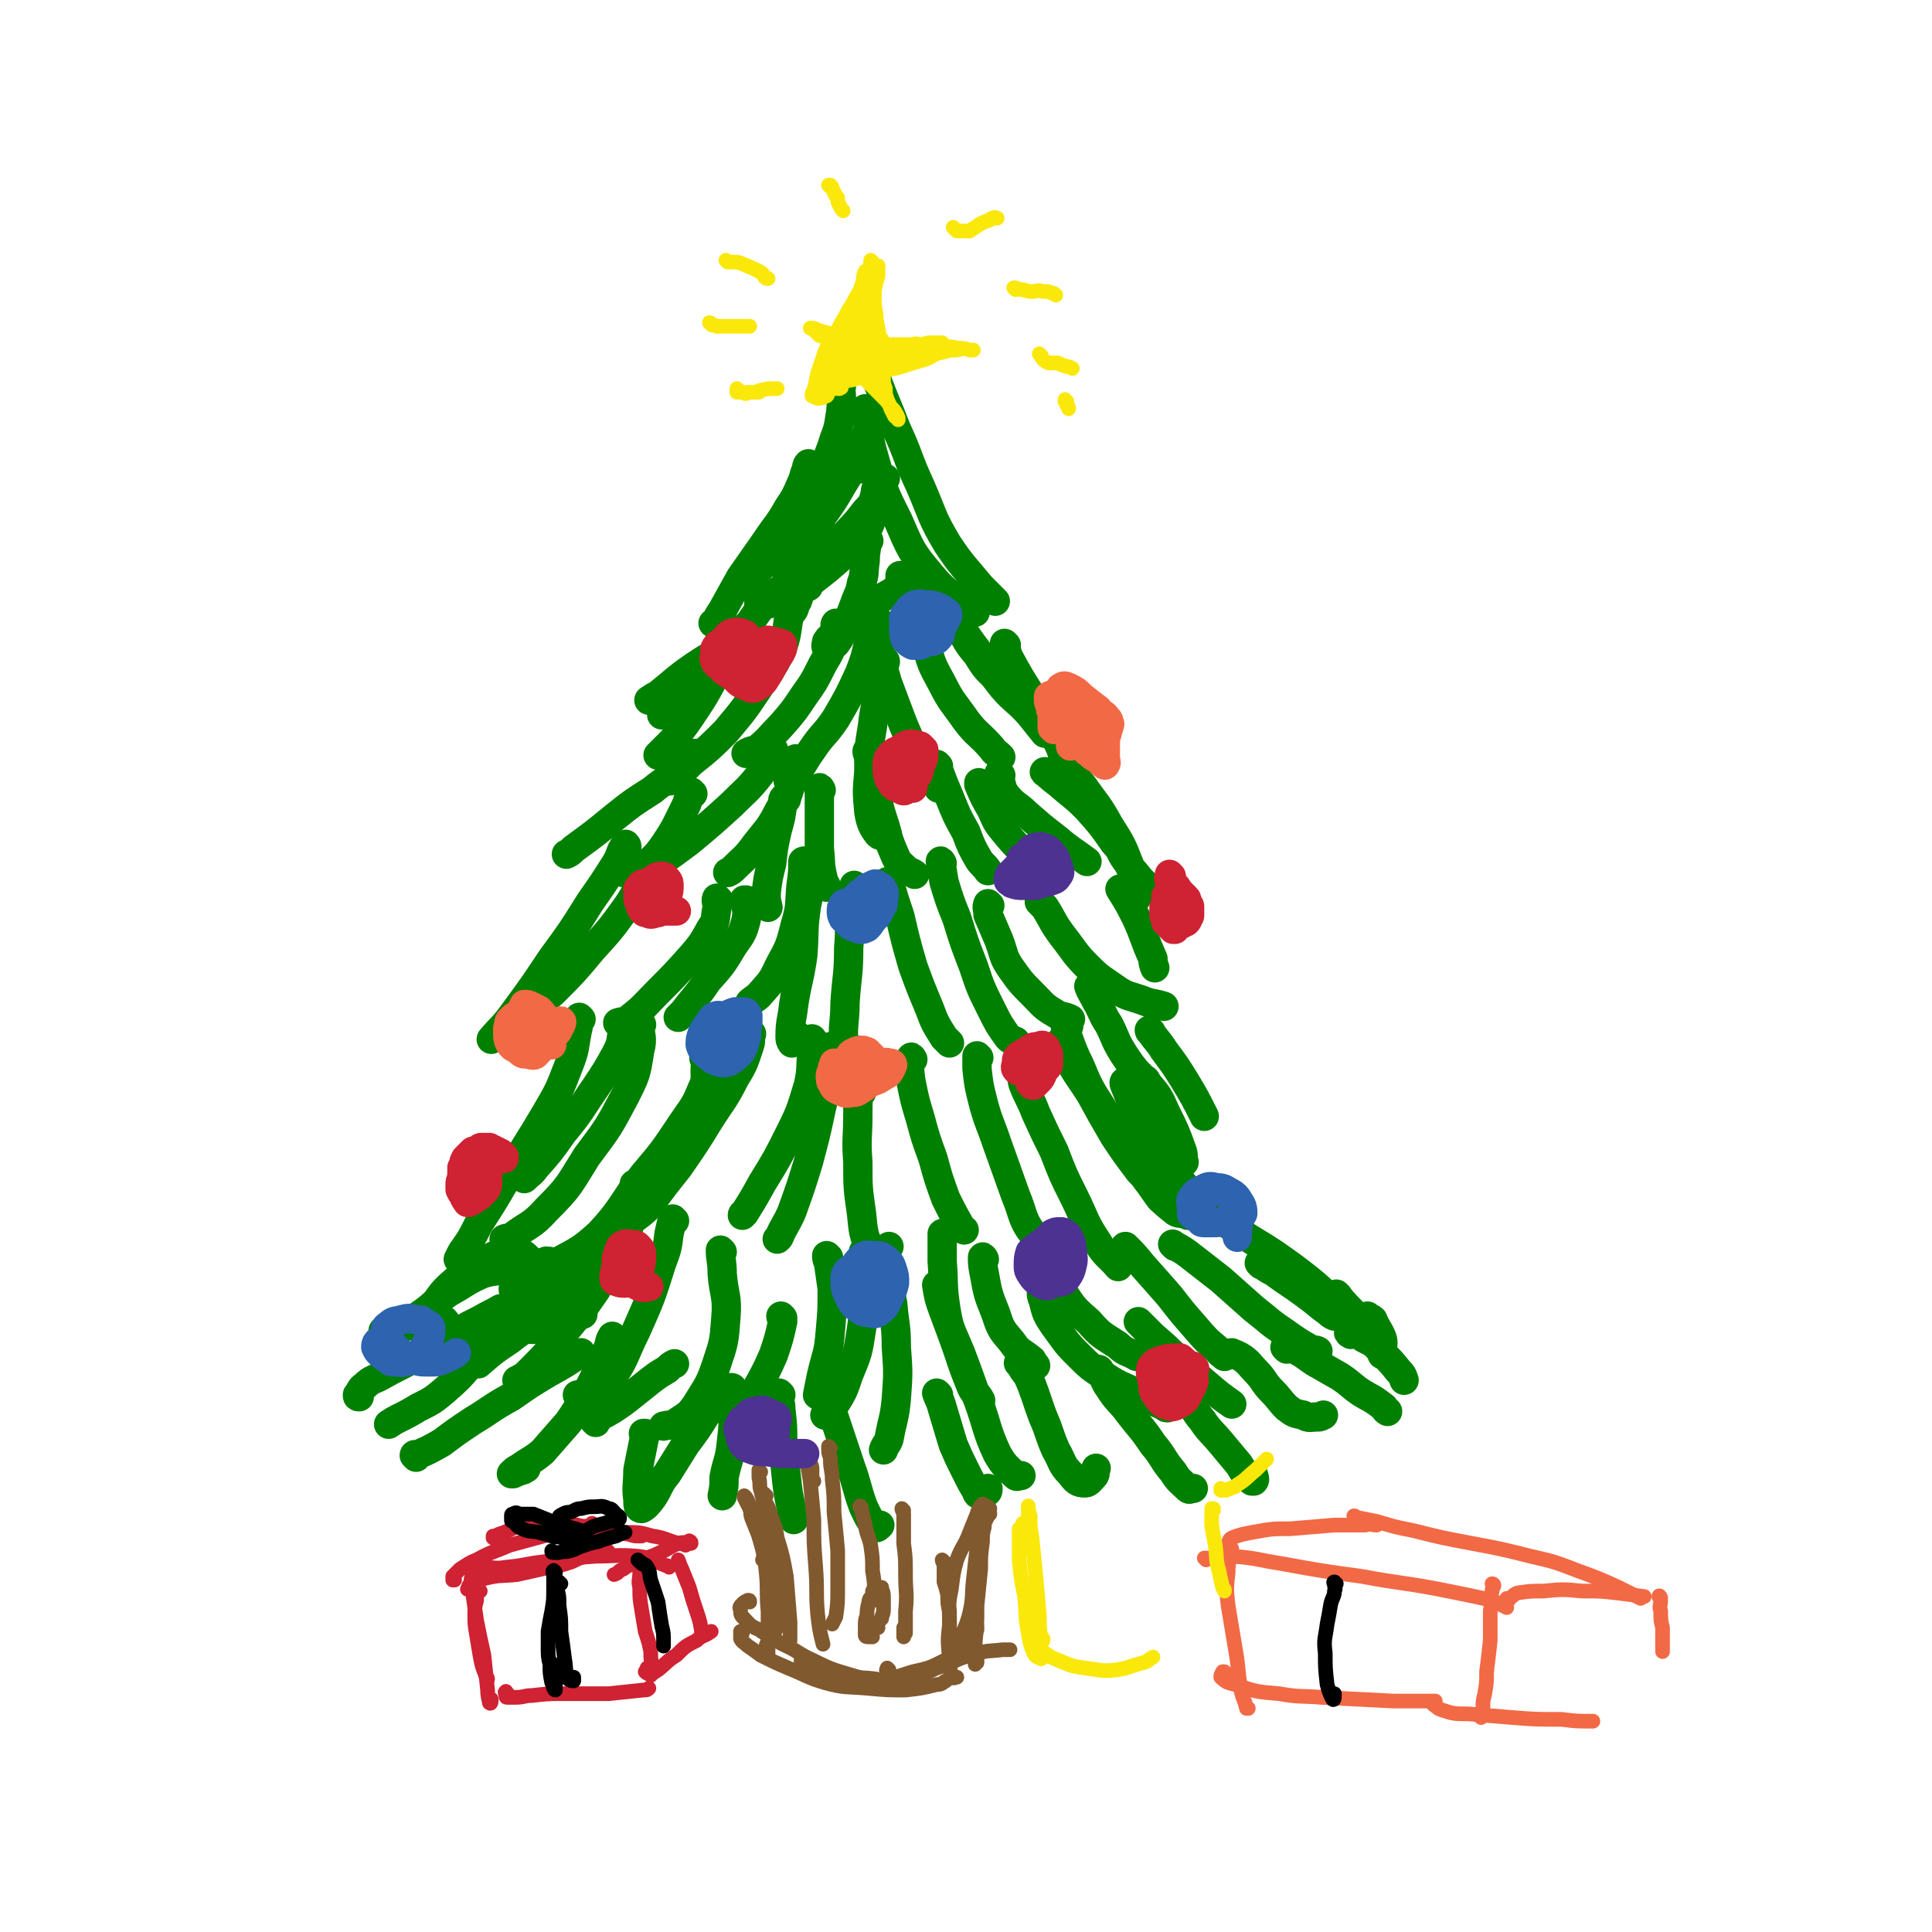 <svg viewBox='0 0 1054 1054' version='1.1' xmlns='http://www.w3.org/2000/svg' xmlns:xlink='http://www.w3.org/1999/xlink'><g fill='none' stroke='#008000' stroke-width='16' stroke-linecap='round' stroke-linejoin='round'><path d='M450,298c0,0 0,-1 -1,-1 0,0 1,1 1,1 -1,-2 -1,-3 -2,-5 -1,-3 -1,-3 -1,-5 0,-4 -1,-4 -1,-8 0,-4 0,-4 0,-9 -1,-4 -1,-4 -1,-8 -1,-3 -1,-4 -2,-7 0,-1 -1,-1 -1,-2 -1,-1 -1,-1 -1,-1 -1,1 -1,2 -1,3 -2,4 -1,4 -3,8 -3,7 -3,7 -7,13 -5,9 -6,9 -12,18 -7,10 -7,10 -14,20 -5,9 -5,9 -10,18 -2,3 -2,3 -4,7 0,0 0,0 -1,0 '/><path d='M459,211c0,0 -1,-2 -1,-1 0,2 1,3 1,6 0,6 0,7 -1,13 -1,7 -2,7 -4,14 -3,8 -3,8 -7,17 -4,9 -4,9 -9,19 -6,10 -6,10 -13,19 -6,8 -7,8 -14,16 -2,3 -3,3 -5,6 '/><path d='M476,197c0,0 -1,-1 -1,-1 0,0 0,0 1,1 2,6 1,6 3,12 5,13 5,12 10,25 7,15 6,16 13,31 7,16 6,17 15,32 8,12 9,12 18,23 4,4 4,4 8,8 '/><path d='M473,224c0,0 -1,-1 -1,-1 0,0 0,0 0,0 3,14 1,14 5,27 5,18 5,18 13,34 7,16 7,17 18,30 10,12 12,10 24,20 '/><path d='M468,256c0,0 -1,-1 -1,-1 0,-3 1,-3 1,-5 2,-5 2,-5 4,-10 1,-1 1,-1 2,-3 0,-1 -1,-1 -1,-1 -1,2 -1,3 -2,6 -4,9 -4,9 -8,17 -7,11 -6,11 -14,22 -5,9 -6,9 -12,18 -4,5 -4,5 -6,12 -2,5 -2,5 -2,11 0,4 -1,5 1,9 0,2 1,3 2,3 2,-2 1,-3 3,-6 2,-6 2,-6 5,-11 3,-6 3,-7 7,-12 5,-6 6,-6 12,-11 7,-8 7,-7 13,-15 6,-6 5,-7 9,-14 1,-2 2,-4 2,-4 -1,-1 -3,1 -4,4 -2,2 -1,3 -2,6 -1,3 0,4 -1,7 -1,5 0,6 -3,11 -5,7 -6,7 -12,13 -9,8 -9,8 -18,15 -8,6 -7,6 -16,10 -6,3 -7,2 -13,3 0,0 0,-1 0,-1 1,0 1,0 2,0 3,-1 3,-1 5,-2 7,-2 7,-2 14,-5 3,-1 3,-1 6,-2 '/><path d='M474,295c0,0 -1,-1 -1,-1 0,0 0,0 0,0 0,6 -1,6 -1,12 -1,6 0,7 -2,12 -1,6 -2,6 -4,12 -2,5 -2,6 -5,11 -2,5 -2,6 -5,10 -2,2 -3,2 -5,2 -1,0 0,-2 0,-3 2,-3 2,-2 4,-4 '/><path d='M492,315c0,0 -1,0 -1,-1 0,0 0,1 0,1 1,0 1,0 1,0 1,0 1,1 1,1 0,2 0,2 -1,3 -2,2 -2,2 -4,3 -4,3 -4,2 -8,5 -4,3 -4,3 -9,7 -2,2 -2,2 -4,4 '/><path d='M408,343c0,-1 -1,-2 -1,-1 0,1 1,3 0,5 -2,5 -3,5 -7,10 -1,1 -1,1 -2,2 -5,4 -5,4 -9,7 -6,5 -7,4 -12,10 -4,4 -3,5 -7,10 '/><path d='M427,323c-1,0 -1,-1 -1,-1 -1,0 -1,0 -2,1 -3,3 -3,3 -6,5 -5,6 -5,6 -9,12 -7,10 -7,10 -14,21 -8,12 -7,13 -15,25 -6,9 -6,9 -13,18 -4,4 -4,4 -8,8 '/><path d='M431,331c0,0 -1,-1 -1,-1 0,0 0,1 0,1 0,4 1,4 0,8 -1,7 -1,8 -3,14 -5,11 -6,11 -13,22 -8,12 -8,12 -18,24 -9,9 -9,9 -19,17 -5,5 -5,5 -11,9 0,1 0,1 -1,1 '/><path d='M457,341c-1,0 -1,-1 -1,-1 -1,1 0,2 0,3 -1,5 -1,5 -2,9 -2,6 -3,6 -6,12 -4,8 -4,8 -9,15 -6,9 -6,9 -13,17 -6,6 -6,7 -12,12 -3,2 -4,1 -7,3 '/><path d='M476,340c0,-1 -1,-2 -1,-1 -1,4 0,5 -1,11 -2,9 -2,9 -5,17 -6,13 -6,13 -13,25 -6,9 -7,8 -13,17 -5,7 -4,7 -9,13 -2,3 -2,2 -4,4 '/><path d='M483,361c0,0 -1,-1 -1,-1 0,0 1,0 1,1 -2,7 -2,7 -4,15 -1,10 -2,10 -3,20 -2,12 -2,12 -2,25 -1,11 -1,11 0,22 1,6 2,8 5,12 2,2 3,0 5,0 '/><path d='M480,340c0,0 0,-1 -1,-1 0,1 1,2 1,3 0,7 -1,7 0,14 1,8 2,8 4,16 3,8 3,8 6,16 3,8 3,8 7,17 4,8 4,8 8,17 3,4 4,4 7,8 '/><path d='M503,326c0,0 -1,-2 -1,-1 -1,3 -1,4 0,8 1,9 0,9 3,17 3,12 3,12 9,23 5,10 6,10 13,20 6,8 7,7 14,15 2,3 2,2 5,5 '/><path d='M519,329c0,0 -1,-1 -1,-1 0,0 1,0 1,1 2,5 2,5 4,11 5,8 5,8 11,16 6,10 6,10 13,19 7,8 8,7 15,15 4,5 4,5 8,10 '/><path d='M522,339c0,0 -1,-2 -1,-1 1,1 1,2 2,4 5,8 4,8 10,15 5,8 5,8 12,14 7,7 7,7 16,13 8,6 9,5 17,11 2,1 2,1 4,2 '/><path d='M549,352c0,0 -1,-1 -1,-1 0,2 1,3 2,7 6,11 6,11 13,22 6,11 7,11 13,23 4,7 3,8 6,15 '/><path d='M411,350c0,0 -1,-1 -1,-1 0,0 1,0 0,0 -1,1 -1,1 -3,1 -5,2 -5,1 -10,4 -10,4 -10,4 -19,10 -10,7 -9,7 -19,15 -2,1 -2,1 -5,3 '/><path d='M385,369c0,-1 0,-2 -1,-1 -1,1 -1,2 -3,3 -10,10 -10,10 -20,19 '/><path d='M378,433c-1,0 -1,-1 -1,-1 -2,3 -1,4 -3,8 -5,10 -5,11 -11,20 -6,9 -7,8 -15,16 -1,1 -1,1 -3,2 '/><path d='M380,412c0,0 -1,0 -1,-1 0,0 1,1 1,1 -4,4 -5,4 -9,8 -7,6 -8,5 -15,11 -11,7 -11,7 -21,15 -11,9 -11,9 -22,17 -2,2 -2,2 -4,3 '/><path d='M422,409c-1,0 -1,-1 -1,-1 -1,1 0,2 -1,3 -2,6 -2,6 -5,11 -7,9 -8,9 -16,17 -11,10 -11,10 -23,20 -11,8 -11,9 -23,14 -6,3 -7,2 -13,3 '/><path d='M435,415c0,0 -1,-1 -1,-1 -1,3 0,4 -1,8 -3,10 -2,11 -8,20 -5,10 -6,10 -13,19 -5,7 -6,7 -11,12 -2,2 -2,2 -4,3 '/><path d='M429,436c0,0 -1,-1 -1,-1 -1,1 -1,1 -1,3 -1,8 -1,8 -3,15 -2,9 -2,9 -3,18 -2,8 -2,8 -3,16 0,4 0,4 1,8 '/><path d='M448,431c0,0 -1,-2 -1,-1 -1,0 0,1 0,2 0,7 0,7 0,13 0,9 0,9 0,18 1,8 0,8 2,16 0,3 1,2 2,5 '/><path d='M474,411c0,0 -1,-2 -1,-1 0,1 1,2 1,4 2,9 2,9 4,18 2,10 2,10 5,19 2,8 2,8 5,15 2,5 3,5 6,8 2,2 2,1 5,3 '/><path d='M512,418c0,0 -1,-1 -1,-1 0,1 0,2 1,3 3,8 3,8 6,15 4,10 4,10 9,19 3,8 3,8 7,15 2,3 3,3 5,6 '/><path d='M535,428c-1,0 -1,-1 -1,-1 0,0 0,0 0,1 3,7 3,7 7,14 3,7 3,7 8,13 5,6 5,6 11,11 3,2 3,2 6,4 '/><path d='M546,423c0,0 -1,-1 -1,-1 0,0 0,1 0,2 2,5 1,6 4,10 5,6 6,5 11,10 8,7 8,7 17,14 7,6 8,6 16,12 '/><path d='M571,422c0,0 -2,-1 -1,-1 2,2 3,3 7,6 8,7 9,7 16,14 8,9 8,9 15,19 4,4 3,5 6,9 3,4 2,4 5,7 4,5 4,5 9,9 0,0 1,0 1,0 '/><path d='M585,422c0,0 -2,-2 -1,-1 3,3 4,4 7,8 7,10 8,10 14,21 7,11 7,11 12,24 3,8 1,8 3,16 '/><path d='M352,479c0,0 -1,-1 -1,-1 -1,1 0,2 -1,3 -4,7 -4,8 -9,15 -8,11 -8,11 -18,22 -10,12 -10,12 -21,23 -4,4 -5,3 -10,6 '/><path d='M342,462c0,-1 -1,-2 -1,-1 -3,4 -2,5 -5,10 -7,11 -7,11 -14,21 -10,16 -10,16 -21,31 -10,15 -10,15 -21,30 -5,7 -6,7 -12,14 0,0 0,0 0,0 '/><path d='M392,491c0,0 -1,-1 -1,-1 -1,2 1,3 0,6 -1,5 0,6 -3,10 -5,9 -5,9 -11,16 -9,10 -9,10 -18,19 -8,8 -7,8 -16,15 -3,2 -3,1 -6,2 '/><path d='M407,492c0,0 0,-1 -1,-1 0,0 1,0 1,0 0,6 1,6 0,11 -2,8 -3,8 -7,14 -6,10 -6,10 -14,19 -6,9 -7,9 -13,17 -2,2 -2,2 -3,3 '/><path d='M439,471c0,0 0,-2 -1,-1 0,5 0,6 -1,13 -1,11 0,11 -3,21 -3,12 -3,12 -9,23 -4,9 -5,9 -11,16 -2,2 -3,2 -5,4 '/><path d='M444,475c0,-1 0,-1 -1,-1 0,0 1,0 1,0 -2,10 -2,10 -4,20 -2,13 -1,13 -2,27 -2,14 -3,14 -5,27 -1,9 -2,9 -2,18 0,2 1,3 1,3 2,-1 2,-2 3,-4 '/><path d='M467,484c0,0 -1,-1 -1,-1 0,0 0,0 0,1 -1,5 -1,5 -2,11 -1,11 0,11 -1,22 0,15 -1,15 -2,30 0,12 -2,14 0,25 1,2 3,0 7,1 '/><path d='M485,482c0,0 0,-1 -1,-1 0,0 1,0 1,0 3,10 3,10 6,19 3,13 3,13 7,27 4,11 4,11 9,23 3,8 3,8 8,16 1,1 1,1 2,2 0,0 0,0 1,1 '/><path d='M514,471c0,0 -1,-2 -1,-1 1,4 1,5 2,11 3,10 3,10 7,20 4,13 4,13 9,26 4,12 4,12 10,24 4,8 4,8 9,15 2,2 2,1 4,2 '/><path d='M540,494c-1,0 -1,-1 -1,-1 -1,2 0,3 0,6 3,7 3,7 6,14 3,8 2,9 7,16 5,7 5,7 12,14 5,5 5,6 12,10 3,2 4,1 8,3 '/><path d='M568,493c0,0 -1,-1 -1,-1 1,1 2,2 3,3 5,8 4,8 10,16 7,9 6,9 14,17 6,6 7,6 14,11 7,5 8,4 16,7 5,2 5,1 11,3 '/><path d='M612,486c0,0 -1,-1 -1,-1 0,0 0,0 0,0 5,8 5,8 9,16 5,11 4,11 9,22 0,2 0,2 1,5 '/><path d='M340,567c0,0 -1,0 -1,-1 0,0 1,1 0,1 -1,4 -1,4 -3,8 -5,9 -5,9 -11,18 -9,13 -8,13 -18,25 -7,10 -7,10 -15,19 -2,3 -3,3 -6,6 '/><path d='M350,559c0,0 -1,-1 -1,-1 0,7 2,8 0,15 -2,13 -2,13 -8,25 -9,17 -9,17 -21,33 -10,16 -9,16 -22,29 -8,9 -10,8 -19,15 -2,1 -2,0 -4,1 '/><path d='M317,556c0,0 -1,-1 -1,-1 -1,3 0,4 -1,7 -2,10 -1,10 -5,20 -5,13 -5,13 -12,25 -10,17 -10,16 -20,33 -8,14 -8,14 -17,28 -4,8 -4,8 -9,15 -1,2 -1,2 -2,4 '/><path d='M385,578c0,0 -1,-1 -1,-1 0,1 1,2 1,3 -1,7 1,8 -2,14 -4,10 -5,10 -11,19 -10,15 -10,15 -21,28 -12,16 -11,18 -24,32 -10,9 -11,9 -22,15 -3,2 -3,0 -7,0 '/><path d='M410,564c0,0 -1,-1 -1,-1 0,3 1,4 0,7 -3,9 -3,10 -8,18 -6,12 -7,12 -14,23 -8,13 -8,13 -17,26 -8,10 -8,10 -16,21 -3,3 -3,3 -7,6 '/><path d='M444,568c-1,0 -1,-2 -1,-1 -1,2 0,3 0,6 -1,10 0,10 -2,19 -4,13 -4,14 -10,26 -7,14 -7,14 -15,27 -5,9 -5,9 -10,17 0,0 -1,0 -1,1 '/><path d='M454,572c0,0 -1,-1 -1,-1 0,4 0,5 0,9 -2,12 -2,12 -5,25 -3,14 -3,14 -7,29 -4,13 -4,13 -9,27 -3,7 -4,7 -7,14 0,0 0,0 -1,1 '/><path d='M470,596c0,0 0,-2 -1,-1 -1,5 -1,6 -1,13 0,13 -1,13 0,26 0,14 0,14 2,28 1,10 1,12 5,20 2,2 5,1 8,0 2,0 1,-1 2,-2 '/><path d='M498,578c0,0 -1,-2 -1,-1 -1,5 -1,6 0,13 2,10 2,10 5,20 3,11 3,11 7,22 3,11 3,11 7,22 4,8 4,8 8,15 0,1 1,1 2,2 '/><path d='M534,577c0,0 -1,-1 -1,-1 0,3 0,4 0,7 1,9 1,9 3,17 3,12 4,12 8,24 5,14 5,14 10,28 5,12 3,13 11,23 3,5 4,3 9,6 '/><path d='M557,579c0,0 -1,-1 -1,-1 0,0 0,1 0,2 1,5 1,6 2,11 3,8 4,8 7,16 5,11 5,11 10,21 5,13 5,13 11,25 6,12 5,13 13,25 4,7 6,7 11,13 '/><path d='M580,569c0,-1 -1,-2 -1,-1 0,2 1,3 2,6 6,12 7,12 14,23 6,11 6,11 13,23 6,9 6,9 12,17 2,3 3,3 5,6 7,9 6,10 15,17 3,3 4,1 8,3 '/><path d='M615,591c-1,0 -1,-2 -1,-1 -1,0 -1,1 0,3 3,7 2,7 6,14 6,12 6,12 13,23 8,11 8,11 17,21 6,7 6,8 15,13 4,2 5,0 10,1 '/><path d='M622,587c0,0 -1,-1 -1,-1 0,0 1,0 1,1 2,2 3,1 4,4 6,7 6,7 10,16 5,10 5,10 9,21 1,3 0,3 1,6 '/><path d='M332,671c0,-1 -1,-2 -1,-1 0,0 0,1 0,2 -2,5 -2,5 -5,9 -4,8 -4,8 -9,15 -8,10 -8,11 -18,19 -10,9 -11,8 -21,16 -9,6 -9,6 -17,13 '/><path d='M347,647c0,0 -1,-1 -1,-1 0,1 1,1 0,2 0,7 1,7 -1,13 -2,10 -2,10 -7,19 -5,12 -6,12 -13,24 -9,13 -9,13 -19,25 -8,10 -8,10 -17,19 -3,3 -3,3 -7,5 '/><path d='M368,666c0,0 -1,-1 -1,-1 -1,3 -1,4 -2,8 -1,8 -1,8 -4,16 -6,19 -6,19 -14,37 -7,14 -6,16 -15,28 -5,7 -7,8 -13,10 -2,1 -2,-1 -4,-3 '/><path d='M394,683c0,0 -1,-1 -1,-1 0,5 1,6 1,13 1,12 3,12 2,24 -1,13 -1,13 -5,25 -4,12 -5,12 -11,22 -4,6 -5,6 -11,10 -3,2 -3,1 -7,2 '/><path d='M427,719c0,0 -1,-1 -1,-1 0,1 1,2 1,3 -2,9 -2,9 -5,18 -4,9 -4,9 -9,18 -4,6 -4,6 -9,12 '/><path d='M452,686c0,0 -1,-1 -1,-1 0,1 0,2 1,4 1,7 1,7 2,14 0,11 0,12 -1,23 -1,13 -2,12 -5,25 -1,5 -1,5 -2,10 '/><path d='M515,674c0,0 0,-2 -1,-1 0,6 0,7 0,15 1,13 0,13 2,26 2,12 3,12 7,24 3,9 3,9 7,19 2,4 3,3 5,7 '/><path d='M537,687c0,0 -1,-2 -1,-1 0,3 0,4 1,9 2,11 2,11 6,21 3,9 3,9 9,16 4,6 5,5 11,10 1,2 1,2 2,3 '/><path d='M566,677c0,0 -1,-1 -1,-1 1,4 2,5 4,9 5,10 4,11 11,20 6,9 6,9 14,16 7,8 7,7 16,13 4,4 5,3 10,6 '/><path d='M615,681c0,0 -2,-1 -1,-1 4,4 5,5 9,10 8,9 8,9 15,17 7,9 7,9 14,17 6,7 6,7 12,12 2,3 2,2 4,4 '/><path d='M641,680c0,0 -2,-2 -1,-1 3,2 4,2 8,5 9,7 9,7 18,14 9,8 9,8 18,16 9,7 8,7 17,13 7,5 7,5 14,9 2,1 2,0 4,1 '/><path d='M670,668c0,-1 -2,-2 -1,-1 2,1 3,3 7,5 9,6 10,6 19,12 10,7 10,7 19,14 6,5 6,5 12,11 '/><path d='M292,697c0,0 -1,0 -1,-1 0,0 1,1 1,1 1,-1 1,-1 2,-3 0,-1 0,-2 0,-3 -1,-2 -2,-2 -4,-3 -3,-2 -3,-3 -5,-4 -4,-1 -4,-2 -7,-1 -6,1 -7,1 -12,4 -9,5 -10,5 -18,12 -7,6 -7,7 -12,14 -4,6 -3,7 -6,13 '/><path d='M212,725c0,0 0,-1 -1,-1 0,0 0,0 -1,1 0,1 -1,1 -1,1 0,1 0,1 1,1 3,0 3,1 6,-1 7,-3 6,-3 12,-8 9,-6 8,-7 17,-13 9,-5 9,-6 18,-10 6,-2 7,-1 13,-3 3,0 3,-1 5,-2 '/><path d='M243,721c0,0 -1,-1 -1,-1 -1,2 -1,3 -1,5 0,3 0,4 1,7 2,2 3,3 6,3 5,1 6,2 11,0 8,-3 8,-4 15,-10 9,-8 8,-10 17,-18 8,-7 8,-7 17,-13 2,-1 2,-1 3,-2 '/><path d='M281,704c0,0 -1,-2 -1,-1 0,1 0,1 1,3 0,8 -2,9 0,15 1,3 3,4 6,4 7,1 8,-1 15,-3 8,-2 8,-2 16,-5 '/><path d='M583,560c0,0 -1,-2 -1,-1 -1,1 -1,2 0,5 3,8 3,9 7,17 5,12 5,12 12,23 7,14 8,14 16,26 8,12 8,12 16,24 '/><path d='M472,684c0,0 0,-2 -1,-1 0,6 1,7 1,14 -1,14 0,14 -2,28 -2,13 -2,13 -7,25 -3,9 -3,9 -8,17 -2,3 -2,3 -5,5 '/><path d='M484,694c0,0 -1,-1 -1,-1 0,0 0,0 0,0 2,9 2,9 4,18 1,12 2,12 2,24 1,14 1,14 0,28 -1,11 -2,11 -4,22 -1,3 -2,3 -3,6 '/><path d='M512,702c0,0 -1,-1 -1,-1 1,6 1,7 4,15 4,11 4,10 9,22 5,13 5,14 10,27 5,14 4,15 10,28 4,7 5,7 10,12 1,1 1,0 3,0 '/><path d='M569,701c0,0 0,0 -1,-1 0,0 1,1 1,1 0,4 -2,4 0,8 2,8 2,8 6,14 6,8 6,9 12,15 8,8 8,8 16,13 9,6 10,5 19,10 6,3 6,3 13,6 1,1 1,1 2,1 '/><path d='M622,722c0,0 -1,-1 -1,-1 0,0 0,0 0,0 4,4 4,4 8,8 7,6 7,6 14,13 8,7 8,7 15,13 7,6 7,6 14,11 '/><path d='M688,690c0,0 -1,-1 -1,-1 3,2 4,3 8,5 8,6 9,6 17,12 7,5 6,5 13,10 1,1 1,1 3,2 '/><path d='M730,707c0,0 -1,-1 -1,-1 4,5 5,6 10,11 2,1 2,2 4,3 '/><path d='M595,539c0,0 -1,-1 -1,-1 1,3 2,4 4,8 4,7 3,7 7,13 4,8 3,8 8,16 4,6 4,6 9,12 '/><path d='M628,563c-1,0 -1,-1 -1,-1 0,0 0,0 0,0 4,6 5,6 8,11 6,8 6,8 11,16 6,10 6,10 11,20 '/><path d='M196,762c-1,0 -1,0 -1,-1 0,0 0,1 0,0 2,-2 1,-3 4,-5 4,-4 5,-3 10,-6 7,-4 8,-4 15,-8 10,-6 10,-6 19,-11 9,-6 9,-6 19,-11 5,-3 6,-3 11,-6 '/><path d='M262,739c0,0 0,-1 -1,-1 -2,3 -2,4 -5,7 -6,7 -6,7 -14,14 -6,5 -6,5 -14,9 -5,3 -5,3 -11,6 -2,1 -2,1 -5,3 '/><path d='M227,795c0,-1 0,-1 -1,-1 0,-1 1,0 1,0 7,-3 7,-3 14,-7 8,-6 8,-6 17,-12 10,-6 10,-7 21,-13 10,-7 10,-7 20,-13 9,-5 9,-5 18,-11 '/><path d='M335,730c-1,0 -1,-1 -1,-1 -2,3 -1,4 -3,8 -4,9 -4,9 -9,19 -6,10 -5,10 -12,20 -7,8 -7,8 -14,16 -6,5 -6,4 -13,9 -2,1 -2,1 -4,3 0,0 0,0 1,0 2,-1 2,-1 5,-2 1,0 1,-1 2,-1 '/><path d='M325,776c0,0 -1,-1 -1,-1 4,-3 5,-3 10,-6 6,-4 6,-4 11,-8 5,-4 5,-4 10,-8 4,-3 4,-3 9,-6 2,-2 2,-2 4,-3 '/><path d='M352,783c0,-1 -1,-1 -1,-1 0,0 1,0 1,0 -2,10 -2,10 -4,20 0,8 -1,9 0,16 0,3 0,5 2,5 2,-1 3,-2 6,-6 4,-6 3,-7 8,-13 5,-8 5,-8 10,-16 6,-8 6,-8 11,-16 5,-6 4,-6 9,-11 2,-3 3,-4 5,-4 1,0 1,1 1,3 1,5 0,5 0,10 0,8 0,8 -1,17 -1,10 -2,9 -4,19 0,5 0,5 -1,10 '/><path d='M426,761c0,0 -1,-1 -1,-1 0,4 1,5 1,9 1,9 1,9 1,17 1,10 1,10 2,20 1,9 1,9 3,18 0,2 0,2 1,5 '/><path d='M454,769c0,0 -1,-2 -1,-1 0,0 0,1 1,2 2,6 2,6 4,12 3,9 3,9 6,18 4,11 3,11 7,22 3,6 3,7 7,11 0,1 1,0 2,-1 '/><path d='M512,761c0,0 -1,-1 -1,-1 1,3 2,4 3,8 3,10 3,10 6,20 3,7 3,7 6,13 1,2 1,2 2,4 2,4 2,4 5,9 0,1 0,1 1,1 2,0 3,0 4,-1 1,0 1,-1 1,-2 '/><path d='M557,745c-1,-1 -2,-2 -1,-1 0,0 1,1 2,3 3,4 3,4 5,9 3,8 3,9 6,17 4,9 3,9 7,18 4,7 3,8 8,13 3,4 4,5 8,5 2,0 3,-2 5,-4 1,-2 0,-2 1,-4 '/><path d='M600,748c0,-1 -1,-1 -1,-1 0,0 0,0 1,1 3,4 2,5 5,9 5,8 6,7 11,14 7,9 7,8 13,17 6,7 5,8 11,15 3,5 4,5 8,9 1,1 1,0 3,0 '/><path d='M648,763c0,0 -1,-1 -1,-1 0,0 0,0 1,0 4,7 3,7 8,13 4,6 5,6 10,12 5,6 5,6 10,12 3,5 3,5 7,9 0,0 1,0 1,0 1,-1 0,-2 0,-3 '/><path d='M673,739c-1,0 -2,-1 -1,-1 2,1 3,1 6,3 4,3 4,4 7,7 5,5 4,6 9,11 4,4 4,5 8,9 4,3 4,3 9,4 3,2 4,1 8,1 1,0 1,0 3,-1 '/><path d='M702,736c0,0 -1,-1 -1,-1 2,0 3,0 5,1 6,3 5,3 11,7 7,4 7,4 14,8 6,4 6,5 12,9 5,3 6,3 11,7 2,1 1,2 3,3 '/><path d='M737,728c0,0 -2,-1 -1,-1 3,1 5,0 8,3 6,3 6,3 10,8 5,5 5,5 9,10 2,2 2,2 3,5 '/><path d='M747,719c0,0 -1,-1 -1,-1 1,1 2,1 3,2 2,5 3,5 5,10 1,3 0,4 0,7 1,1 0,1 0,2 '/></g>
<g fill='none' stroke='#81592F' stroke-width='8' stroke-linecap='round' stroke-linejoin='round'><path d='M410,824c0,0 -1,-1 -1,-1 0,0 0,0 0,0 0,0 0,0 1,0 1,1 1,1 2,3 2,4 2,4 3,8 2,5 1,5 2,11 0,3 0,3 -1,6 '/><path d='M407,817c0,0 -1,-1 -1,-1 0,0 0,1 0,1 0,-1 0,-1 0,-1 0,0 0,1 0,1 2,4 2,4 4,7 2,7 3,7 4,14 3,10 3,10 4,20 1,10 0,11 1,21 0,10 0,10 0,19 0,3 0,3 0,6 '/><path d='M415,803c-1,0 -1,-1 -1,-1 0,0 0,0 0,0 0,0 0,0 0,0 0,0 0,0 0,1 0,1 0,1 0,3 1,4 0,4 1,7 2,8 2,8 4,16 1,3 1,3 1,5 1,9 1,9 1,17 1,14 1,14 2,27 0,5 -1,5 -1,11 0,1 0,1 -1,2 -1,3 -1,3 -2,6 -1,0 -1,0 -1,1 '/><path d='M418,816c0,0 -1,0 -1,-1 0,0 0,0 0,1 0,1 0,1 0,2 1,3 2,3 3,7 2,7 3,7 4,14 3,10 3,10 5,21 1,12 1,12 2,25 0,5 0,5 0,10 '/><path d='M537,825c0,0 -1,-1 -1,-1 0,0 1,0 1,0 0,0 -1,-1 -1,-1 0,0 0,1 0,2 0,4 0,4 0,7 -1,7 -1,7 -1,13 -1,9 -2,9 -3,18 -1,9 -1,9 -2,19 -1,6 -1,6 -1,11 '/><path d='M540,826c0,-1 0,-1 -1,-1 0,0 1,0 0,0 0,2 0,2 -1,4 -1,2 -1,2 -1,4 -1,4 -1,4 -1,8 -1,8 -1,8 -1,15 -1,10 -1,10 -2,20 0,10 0,10 -1,20 0,2 0,2 0,4 0,4 0,4 0,8 0,0 0,0 0,0 0,0 0,0 1,-1 0,-1 0,-1 0,-2 '/><path d='M538,823c0,0 0,-1 -1,-1 0,-1 0,-1 0,-1 -1,0 -1,-1 -1,0 -2,1 -2,2 -3,5 -2,5 -2,5 -4,10 -3,8 -4,7 -7,15 -2,7 -2,8 -3,16 -2,9 -1,9 -1,19 -1,9 -1,9 0,19 0,5 0,6 2,10 0,1 1,0 2,0 '/><path d='M540,823c-1,0 -1,-1 -1,-1 -1,0 -1,0 -1,1 -1,1 -1,1 -2,2 -1,3 -1,3 -1,7 -1,6 -1,6 -2,12 -1,9 -1,9 -2,18 -1,9 0,9 -2,18 -2,8 -3,8 -6,16 0,0 0,0 0,1 '/><path d='M408,819c0,0 0,-1 -1,-1 0,0 1,0 1,1 1,2 1,2 1,4 1,2 0,2 1,5 2,5 2,5 4,10 2,7 2,7 4,16 2,8 2,8 4,16 1,6 1,6 2,11 0,2 0,2 0,4 0,4 -1,4 -2,7 '/><path d='M409,874c0,-1 0,-1 -1,-1 0,0 0,0 0,0 -2,1 -2,1 -3,2 -1,1 -2,2 -1,3 0,3 0,3 2,5 3,3 3,4 8,6 6,4 6,4 13,8 9,4 8,5 17,9 10,5 11,5 21,8 6,2 7,1 13,2 '/><path d='M405,891c0,-1 0,-1 -1,-1 0,0 1,0 0,0 0,2 0,2 0,4 1,2 2,2 4,4 3,2 3,2 7,5 8,4 8,4 15,7 10,4 10,5 20,8 11,3 11,2 23,3 11,1 11,1 21,1 9,-1 9,-1 17,-3 3,0 3,-1 5,-2 '/><path d='M438,907c0,0 -1,-1 -1,-1 0,0 0,0 0,0 1,2 0,3 1,4 3,3 3,3 7,4 5,2 6,2 12,3 10,0 10,1 20,0 11,-1 11,-2 21,-5 9,-2 9,-2 17,-6 6,-2 6,-3 11,-6 2,0 2,0 3,-1 '/><path d='M485,911c0,0 -1,-1 -1,-1 0,0 -1,2 0,2 2,2 2,2 4,3 4,1 5,1 9,0 7,-1 7,-2 14,-5 10,-3 10,-5 19,-7 9,-3 9,-2 17,-3 2,0 2,0 4,0 '/><path d='M444,808c0,0 -1,0 -1,-1 0,0 0,1 0,1 0,-3 0,-3 0,-6 0,-2 0,-2 -1,-4 0,-2 0,-1 -1,-3 0,0 -1,-1 -1,-1 0,0 0,1 0,2 1,6 1,6 2,12 1,10 1,10 2,21 0,13 0,13 1,26 1,13 0,13 1,25 1,9 1,9 3,17 '/><path d='M453,790c0,0 -1,-1 -1,-1 0,0 0,0 0,1 0,0 0,0 0,1 0,3 1,3 1,5 0,6 1,6 1,11 1,9 1,9 1,18 1,10 1,10 2,21 0,10 0,10 0,21 0,7 0,8 -1,15 -1,2 -1,2 -2,4 '/><path d='M470,823c0,-1 -1,-2 -1,-1 0,0 1,1 1,2 1,4 1,4 2,8 1,6 2,6 3,11 1,7 1,7 1,14 1,6 1,6 1,12 0,2 0,2 0,4 '/><path d='M477,869c0,0 0,-1 -1,-1 0,0 0,1 0,2 -1,2 -2,2 -2,4 -1,4 -1,4 -1,7 -1,3 -1,3 -1,7 0,2 0,2 0,4 0,1 1,1 2,1 1,0 1,0 2,0 0,0 0,0 0,0 '/><path d='M479,888c-1,-1 -1,-1 -1,-1 0,-1 0,0 0,0 1,-1 1,-1 1,-2 1,-1 1,-1 2,-2 0,-2 1,-2 1,-5 0,-4 0,-4 0,-7 0,-3 -1,-3 -1,-5 '/><path d='M493,824c0,0 -1,-1 -1,-1 0,1 1,2 1,3 0,3 0,3 0,5 0,5 0,5 0,11 1,8 1,8 1,17 0,10 1,10 0,20 0,6 0,6 0,12 -1,1 -1,2 -1,2 0,-1 0,-3 0,-5 '/><path d='M515,852c0,0 -1,-1 -1,-1 0,1 1,2 1,3 0,4 0,4 0,9 1,3 1,3 2,7 0,5 0,5 1,9 0,7 0,7 0,13 0,1 0,1 0,3 '/><path d='M532,873c0,0 -1,-1 -1,-1 0,0 0,0 0,1 1,3 1,3 1,7 0,5 1,5 1,9 '/></g>
<g fill='none' stroke='#FAE80B' stroke-width='8' stroke-linecap='round' stroke-linejoin='round'><path d='M449,213c-1,0 -1,-1 -1,-1 -1,0 0,1 0,1 -1,0 -2,0 -3,1 -1,0 -1,1 -2,1 0,1 0,1 0,1 0,0 0,0 0,0 0,-1 0,-2 1,-3 1,-4 1,-4 2,-9 2,-6 2,-6 4,-12 3,-7 3,-6 7,-12 3,-6 3,-5 6,-11 2,-3 2,-3 4,-7 2,-3 2,-3 3,-6 1,-3 1,-3 1,-5 1,-1 1,-1 1,-2 0,-1 0,-1 0,-1 -1,2 -1,3 -1,5 -2,6 -2,6 -4,11 -3,8 -3,8 -5,15 -3,7 -3,7 -6,13 -2,5 -2,5 -4,10 -1,3 -1,3 -2,6 -1,2 -1,2 -2,4 0,1 0,1 0,2 0,0 0,0 -1,0 0,-1 0,-1 0,-2 0,-2 0,-2 1,-4 1,-4 2,-4 4,-7 2,-6 2,-6 5,-11 2,-7 3,-7 5,-13 3,-7 3,-8 6,-15 2,-6 2,-6 5,-12 1,-3 1,-3 2,-6 0,-1 0,-1 0,-2 0,0 0,0 1,1 0,0 0,0 0,1 0,1 0,1 0,2 0,2 0,2 0,4 1,3 1,3 1,6 0,4 0,4 0,8 0,5 1,5 1,10 1,5 1,5 2,11 1,6 1,6 1,12 1,4 1,4 1,9 0,3 0,3 1,6 0,3 0,3 1,6 1,2 1,2 2,5 1,2 1,2 2,4 1,1 1,1 2,1 0,0 0,1 0,1 -1,-2 0,-2 -1,-3 -1,-2 -1,-2 -3,-4 -2,-3 -2,-3 -4,-5 -3,-3 -3,-3 -6,-6 -4,-4 -4,-4 -8,-8 -4,-5 -4,-5 -9,-10 -3,-3 -3,-3 -7,-7 -2,-2 -2,-2 -5,-3 -1,-1 -1,-1 -2,-2 -1,-1 -1,-1 -2,-2 0,0 0,0 -1,0 0,0 0,0 0,0 0,0 0,0 0,0 0,0 0,0 0,0 0,0 0,0 1,0 1,0 1,0 3,1 3,1 3,1 7,2 3,2 3,2 7,4 5,1 5,1 10,1 6,1 6,0 12,1 8,0 8,0 15,0 7,0 7,0 15,1 6,0 6,0 11,1 3,0 3,0 6,1 1,0 1,0 2,0 0,0 0,0 0,0 -1,0 -1,0 -2,0 -3,-1 -3,-1 -7,0 -4,0 -4,0 -7,1 -6,1 -5,2 -10,4 -7,2 -7,2 -13,4 -7,2 -7,1 -14,3 -6,2 -6,2 -12,4 -4,1 -4,0 -8,2 -2,1 -2,2 -4,3 -1,1 -1,1 -2,2 -1,1 0,1 -1,2 -1,0 -1,0 -2,1 0,0 0,0 -1,0 0,0 -1,0 -1,0 0,0 0,0 -1,0 0,0 0,0 0,0 1,1 0,0 0,0 0,0 0,0 0,0 0,0 0,0 0,0 0,0 0,0 0,0 0,0 0,0 0,0 0,0 0,0 0,0 -1,0 -1,0 -1,0 0,0 0,0 0,0 1,-1 1,-1 1,-1 1,-2 1,-2 2,-4 1,-2 1,-2 3,-5 2,-4 3,-4 5,-9 2,-5 2,-6 4,-11 3,-5 3,-5 6,-11 3,-5 3,-5 6,-11 2,-5 2,-5 4,-10 1,-3 0,-3 2,-7 0,-1 0,-1 1,-2 0,-1 0,-1 0,-1 0,0 0,0 0,0 0,2 0,2 0,4 0,2 0,2 -1,5 -1,6 -2,5 -4,11 -3,7 -3,7 -5,15 -2,8 -2,8 -5,16 -1,5 -1,5 -3,10 -1,3 -1,3 -2,5 0,1 0,0 -1,1 0,0 0,0 -1,0 0,0 0,0 0,0 0,-1 0,-1 0,-2 1,-3 1,-3 2,-5 1,-3 1,-3 3,-6 3,-5 3,-5 5,-9 2,-4 2,-4 4,-8 1,-3 1,-3 3,-5 0,-1 0,-1 0,-3 1,0 1,0 1,-1 0,0 0,0 0,0 0,1 0,1 0,2 1,3 1,3 1,5 0,4 0,4 -1,8 -1,4 -1,4 -3,7 -1,3 -1,3 -3,5 -1,2 -1,2 -2,3 0,0 0,0 -1,1 0,0 0,0 0,0 0,0 0,0 0,0 1,-1 1,-1 2,-3 2,-3 1,-3 3,-6 2,-2 2,-3 4,-5 2,-2 2,-2 4,-3 1,-1 1,-1 2,-2 0,0 0,0 0,0 0,0 0,0 0,0 0,0 0,0 -1,1 -1,1 -2,1 -3,2 -1,2 -1,3 -2,5 -2,2 -2,2 -4,4 -2,2 -3,2 -5,2 -2,1 -2,1 -4,2 0,0 0,0 0,0 0,0 0,0 0,0 3,-1 3,0 6,-1 4,-1 3,-2 7,-4 4,-2 4,-2 8,-4 4,-2 4,-1 8,-3 3,-1 3,-1 7,-1 2,-1 2,0 5,0 3,-1 3,-1 6,-1 1,0 1,0 2,0 2,0 2,0 3,0 0,0 0,0 0,0 0,0 0,0 0,0 -2,0 -2,0 -3,0 -3,1 -3,1 -6,2 -4,1 -4,2 -9,3 -5,2 -5,1 -10,2 -3,1 -3,1 -5,1 -2,0 -2,0 -3,0 0,0 0,0 0,0 -1,0 -1,0 -1,0 '/><path d='M397,143c-1,-1 -1,-1 -1,-1 0,0 0,0 0,0 2,1 2,1 4,1 3,0 3,0 5,1 3,1 2,1 5,2 2,1 2,1 4,2 2,1 2,1 3,3 1,1 1,1 2,1 '/><path d='M388,177c0,0 0,-1 -1,-1 0,0 1,1 1,1 1,1 2,0 3,1 2,0 2,0 5,0 2,0 2,0 5,0 2,0 2,0 4,0 1,0 1,0 3,0 0,0 0,0 1,0 '/><path d='M403,213c0,0 -1,-1 -1,-1 0,1 0,1 0,2 1,0 1,0 3,0 2,1 2,1 3,0 3,0 3,0 6,0 0,-1 0,-1 1,-1 4,-1 4,-1 7,-1 1,0 1,0 2,0 '/><path d='M453,102c0,0 0,-1 -1,-1 0,0 1,0 1,0 0,0 0,0 0,0 0,0 -1,0 0,0 0,0 0,0 0,0 1,1 1,1 1,2 2,3 1,3 3,5 0,2 0,2 1,4 1,2 1,2 2,3 0,0 0,0 0,0 '/><path d='M521,125c0,0 0,0 -1,-1 0,0 1,1 1,1 0,0 0,0 1,1 1,0 1,0 2,0 3,0 3,0 5,0 3,-2 3,-2 6,-4 2,-1 2,-1 5,-2 1,-1 1,-1 2,-1 1,-1 1,0 2,0 '/><path d='M554,158c0,0 -1,-1 -1,-1 0,0 0,0 1,0 2,1 2,1 4,1 3,1 3,1 5,1 3,0 3,-1 6,0 3,0 3,0 5,1 1,0 1,0 2,1 '/><path d='M568,194c0,0 -1,-1 -1,-1 1,1 1,2 2,3 1,1 1,1 3,2 3,0 3,0 5,0 2,1 2,1 5,2 1,0 1,0 3,1 '/><path d='M582,219c-1,0 -1,0 -1,-1 0,0 0,1 0,1 1,1 1,1 1,2 1,1 1,1 1,2 '/></g>
<g fill='none' stroke='#CF2233' stroke-width='16' stroke-linecap='round' stroke-linejoin='round'><path d='M393,355c0,0 -1,-1 -1,-1 0,0 0,0 0,0 0,0 -1,0 -1,0 -1,0 -1,1 -1,1 0,1 0,1 0,3 0,1 -1,1 0,2 0,2 1,2 2,3 1,0 1,1 3,1 1,0 1,-1 2,-1 2,-2 2,-2 4,-4 1,-1 1,-2 2,-3 1,-2 1,-2 2,-3 1,-2 0,-2 1,-4 0,-1 0,-1 -1,-2 0,-1 0,-1 -1,-1 -1,-1 -1,-1 -3,0 -2,0 -2,1 -4,2 -2,1 -2,1 -4,3 -2,1 -2,1 -3,3 0,2 0,2 0,3 1,3 1,2 2,4 2,3 2,3 3,5 2,1 2,2 4,2 2,0 3,0 4,-1 2,-1 2,-2 3,-5 1,-2 1,-3 2,-5 0,-2 0,-2 0,-5 0,-2 0,-2 -1,-4 0,-1 0,-2 -1,-2 -2,-1 -2,-1 -4,-1 -2,0 -2,0 -4,1 -2,1 -1,2 -3,4 0,0 0,0 0,1 -1,3 -1,3 -1,5 0,3 0,4 2,6 2,4 1,4 4,7 3,3 3,4 7,5 3,2 4,2 7,0 3,-2 3,-3 5,-6 2,-3 2,-4 4,-7 1,-3 2,-3 3,-5 1,-2 1,-2 1,-4 0,-1 -1,-1 -2,-1 -2,-1 -2,-1 -4,-1 -2,-1 -2,-1 -4,0 -2,1 -2,1 -4,2 -2,2 -2,2 -3,4 -1,2 -1,2 -1,4 -1,1 -1,2 -1,3 1,1 1,1 3,2 1,0 1,0 3,1 '/><path d='M496,413c0,0 -1,0 -1,-1 0,0 1,1 1,1 -1,0 -1,0 -2,0 -1,0 -1,0 -2,0 0,0 0,0 -1,0 -1,1 -1,1 -1,1 0,2 0,2 1,4 0,2 1,2 2,4 1,2 1,2 3,3 1,0 1,0 2,0 2,-1 2,-1 3,-3 1,-2 0,-2 1,-4 1,-2 1,-2 2,-5 0,-2 0,-2 0,-4 -1,-1 -1,-1 -2,-2 -3,-1 -3,-1 -6,-1 -3,1 -3,1 -5,3 -3,1 -3,1 -5,3 -2,2 -2,3 -2,6 0,3 0,4 1,7 2,3 2,4 5,5 2,1 3,2 4,1 2,-1 2,-3 3,-5 1,-3 0,-3 1,-6 1,-2 0,-2 1,-4 1,-2 1,-2 3,-4 0,-1 1,0 1,-1 0,-1 0,-1 0,-1 -2,-1 -2,-1 -5,-1 -2,0 -3,0 -5,0 -3,1 -3,1 -5,3 -2,2 -3,2 -3,5 0,3 0,4 2,7 2,3 3,2 6,3 2,2 2,2 5,3 '/><path d='M352,486c0,0 0,0 -1,-1 0,-1 1,-1 1,-2 0,0 0,0 -1,0 0,-1 -1,-1 -1,0 -1,0 -1,1 -2,2 0,2 0,2 0,4 0,2 0,2 1,4 1,2 1,2 3,3 2,2 3,2 5,1 2,0 3,0 5,-2 2,-2 1,-3 2,-6 1,-3 1,-3 1,-6 0,-1 0,-2 -1,-3 -1,-1 -1,-2 -3,-2 -3,0 -3,1 -5,2 -3,2 -4,2 -5,5 -2,3 -1,3 -1,6 -1,2 -1,3 0,5 1,1 1,2 3,2 2,1 2,1 5,0 2,0 2,-1 5,-1 3,0 3,0 6,0 '/><path d='M558,584c0,0 0,-1 -1,-1 0,0 0,0 0,0 -1,1 -1,1 -2,1 -1,-1 -1,-1 -1,-2 1,-2 0,-3 1,-5 2,-2 2,-2 5,-3 3,0 3,0 5,0 2,0 2,1 3,2 1,1 1,1 2,2 0,1 0,2 -1,3 -1,2 -1,2 -2,3 -2,1 -2,1 -3,2 -1,0 -1,0 -2,0 -1,0 -1,0 -2,-1 -1,-1 -1,-1 -2,-2 -1,-3 -1,-3 -1,-6 1,-2 2,-3 4,-4 2,-2 3,-2 6,-2 1,-1 2,-1 3,0 1,1 1,2 2,4 0,3 0,3 0,6 -1,2 -2,2 -3,4 -1,3 -1,3 -3,5 -1,1 -1,1 -2,2 -1,0 -1,0 -1,0 0,0 0,0 -1,-1 0,-1 0,-1 0,-2 '/><path d='M342,682c0,0 -1,-1 -1,-1 0,0 1,1 0,1 0,0 0,0 0,0 -1,0 -1,-1 -1,0 -1,1 -1,1 -2,2 -1,3 -1,3 -2,7 0,3 -1,3 -1,5 0,2 0,3 1,3 2,1 3,1 5,1 2,0 3,-1 5,-2 2,-3 2,-3 3,-6 1,-3 1,-4 1,-7 0,-2 0,-3 -2,-5 -1,-1 -1,-1 -3,-1 -2,0 -3,-1 -5,0 -2,1 -2,2 -3,5 -1,3 -1,3 0,6 1,4 1,4 5,7 3,3 3,3 7,5 3,1 3,0 5,0 '/><path d='M637,754c0,-1 -1,-2 -1,-1 0,0 0,0 0,1 0,0 0,0 0,0 0,0 0,-1 1,-1 1,-3 1,-3 3,-5 2,-2 2,-2 5,-3 2,-1 2,0 4,0 1,0 2,0 2,1 1,0 1,1 0,2 0,4 1,4 0,7 -2,4 -2,4 -4,8 -2,2 -2,2 -4,3 -2,1 -3,2 -5,1 -3,-1 -4,-1 -6,-4 -3,-4 -3,-4 -3,-8 -1,-5 -2,-6 -1,-9 2,-3 3,-3 6,-4 3,-1 4,-1 7,-1 2,0 3,-1 4,1 2,1 2,2 2,4 0,3 0,3 -1,6 -1,3 -1,4 -4,6 -1,2 -1,1 -3,2 '/><path d='M639,478c0,0 -1,0 -1,-1 0,0 0,1 0,1 0,0 0,0 0,0 0,0 0,0 0,0 0,0 0,0 0,0 0,1 0,1 0,1 0,0 -1,0 0,1 0,0 0,0 0,1 1,1 1,1 2,1 2,2 2,2 3,4 2,2 2,2 4,4 1,1 0,1 1,3 1,1 1,1 1,2 0,1 0,1 0,2 0,1 0,1 0,2 0,1 0,1 -1,2 0,1 0,1 -1,2 -1,0 -1,0 -2,1 -1,0 -1,0 -2,0 -1,0 -1,0 -2,1 0,0 0,1 0,1 0,1 0,1 0,1 0,0 0,0 0,0 0,0 -1,0 -1,0 0,0 0,0 0,0 0,0 0,0 0,-1 -1,0 0,0 -1,0 0,-1 0,-1 0,-1 -1,0 -1,0 -1,-1 -1,-1 -1,-1 -2,-1 0,-1 0,-1 0,-2 -1,-1 -1,-1 -1,-2 0,-1 0,-1 0,-1 0,-1 0,-1 0,-2 0,-1 0,-1 0,-1 1,-1 1,-1 1,-3 0,-1 0,-1 0,-2 0,0 0,0 0,-1 0,0 1,0 1,0 0,0 0,0 0,0 0,0 0,0 0,0 0,0 0,0 0,0 0,0 0,0 0,1 0,2 0,2 0,3 0,1 0,1 0,3 0,1 0,1 0,1 0,1 0,0 1,1 0,0 0,0 0,0 0,-1 0,-1 0,-1 0,-2 0,-2 0,-4 0,-2 0,-2 0,-4 0,-1 0,-1 0,-2 0,-1 0,-1 0,-2 0,0 0,0 0,0 1,1 1,1 1,1 1,2 0,2 1,4 0,1 0,1 0,2 '/><path d='M275,632c0,-1 0,-1 -1,-1 0,-1 1,0 1,0 0,0 0,0 0,0 -1,0 -1,0 -1,0 -1,-1 -1,-1 -1,-2 -1,0 -1,0 -2,-1 -1,0 -1,0 -2,-1 0,0 0,0 -1,0 0,0 0,0 -1,-1 -1,0 -1,0 -2,0 0,0 0,0 -1,0 0,0 0,0 -1,0 -1,0 -1,0 -2,1 -1,1 -1,1 -3,1 -1,1 -1,1 -2,2 -1,1 -1,1 -2,2 -1,2 -1,2 -1,3 0,1 0,1 -1,2 0,2 0,2 0,4 0,1 0,1 0,2 -1,1 -1,2 -1,3 0,2 0,2 0,3 1,2 1,2 2,3 0,1 0,1 1,2 0,1 0,1 1,1 0,1 0,1 0,1 1,0 1,0 1,-1 2,0 2,0 3,-1 2,-1 2,-1 4,-3 1,-1 1,-1 2,-2 1,-2 1,-2 1,-4 0,-2 0,-2 0,-4 0,-2 0,-2 0,-4 1,-1 1,-1 0,-3 0,-1 0,-1 0,-2 0,0 0,0 0,0 0,0 0,0 0,0 0,0 0,-1 0,-1 0,0 0,0 0,1 0,0 0,0 0,0 -1,1 -1,1 -1,2 -1,1 -1,1 -2,3 -1,2 -1,2 -2,4 -1,1 -1,1 -2,2 0,1 0,1 0,1 0,1 0,0 1,1 1,1 1,1 3,2 '/></g>
<g fill='none' stroke='#2D63AF' stroke-width='16' stroke-linecap='round' stroke-linejoin='round'><path d='M494,338c0,0 -1,-1 -1,-1 0,0 1,0 1,0 1,1 1,1 2,1 1,0 1,0 2,0 0,0 0,0 0,0 1,0 1,0 1,1 1,0 1,0 1,1 1,0 1,0 2,0 0,0 0,0 0,-1 0,0 0,0 0,-1 -1,-1 -1,-1 -2,-1 0,-1 0,-1 -1,-1 -1,0 -1,0 -2,0 -1,0 -1,0 -1,1 -1,0 -1,0 -2,1 0,1 0,1 0,3 -1,2 -1,2 -1,4 1,2 0,2 1,4 2,2 2,2 4,3 2,0 2,0 4,0 0,0 0,0 0,0 2,-1 2,-1 4,-2 0,0 0,0 0,-1 3,-2 3,-2 6,-5 2,-2 2,-2 3,-4 1,-2 1,-2 2,-4 0,-1 0,-2 -1,-2 -2,-2 -2,-2 -5,-3 -2,-1 -3,-1 -5,-1 -3,0 -4,-1 -7,0 -2,1 -3,2 -4,4 -2,2 -2,2 -2,5 0,3 0,3 1,5 3,3 3,3 6,4 3,1 3,1 6,2 3,0 3,0 5,-1 2,-2 2,-2 2,-5 1,-2 1,-3 1,-5 -1,-2 -1,-3 -2,-5 -2,-1 -2,-1 -4,-1 -2,-1 -3,-1 -4,0 -2,2 -2,3 -3,5 0,2 0,2 0,4 '/><path d='M465,494c0,-1 -1,-1 -1,-1 0,0 0,0 0,0 0,0 0,0 0,0 -1,-1 -1,-1 -2,0 0,0 0,-1 -1,0 -1,0 -1,0 -1,1 -1,1 -1,1 -1,3 0,2 0,2 1,4 2,2 2,2 4,4 2,1 3,1 5,2 2,0 2,0 4,-1 2,-2 2,-3 4,-5 2,-2 2,-2 3,-5 2,-2 2,-3 2,-5 0,-3 1,-3 0,-5 -1,-2 -1,-2 -3,-3 -1,-1 -2,-1 -3,0 -3,1 -3,1 -5,3 -3,2 -3,2 -5,5 -2,2 -2,2 -3,5 -1,2 -1,2 -1,4 1,1 1,1 2,1 4,0 5,0 8,0 2,-1 2,-2 4,-3 1,0 1,0 2,0 1,-2 1,-2 2,-4 0,0 0,0 1,-1 0,-1 0,-1 0,-2 0,0 0,0 0,0 0,-1 0,-1 0,-1 -1,2 -1,2 -2,5 '/><path d='M396,556c0,0 0,-1 -1,-1 0,0 0,0 0,0 -1,0 -1,-1 -3,-1 -1,0 -1,0 -3,1 -2,2 -1,2 -3,4 -2,3 -2,3 -3,5 -1,3 -1,3 -1,6 1,3 1,3 3,5 3,2 3,3 6,4 3,1 4,1 7,0 3,-2 3,-2 6,-5 2,-3 2,-4 3,-8 1,-4 0,-4 1,-8 0,-2 0,-2 0,-4 -1,-2 -1,-2 -3,-2 -2,0 -2,0 -4,0 -3,1 -3,1 -6,3 -3,2 -3,2 -6,4 -2,2 -2,3 -3,5 -1,3 -1,4 0,6 1,3 2,3 4,4 3,2 3,2 5,2 3,-1 4,-1 5,-3 2,-4 2,-5 3,-9 1,-3 1,-4 0,-7 0,-2 -1,-3 -2,-2 -2,0 -3,1 -4,3 -3,5 -2,5 -4,11 -1,1 0,1 0,2 '/><path d='M477,705c0,-1 0,-1 -1,-1 -1,-1 -1,-1 -2,-2 -1,-1 -1,-1 -2,-3 -1,-2 0,-2 -1,-4 -1,-1 -1,-1 -2,-1 -1,-1 -1,-1 -2,-1 -1,0 -1,0 -2,0 -1,0 -1,0 -2,0 -1,1 -1,1 -1,1 -1,2 -1,2 -1,4 0,4 0,4 1,7 2,4 2,5 5,8 3,2 3,3 7,3 3,1 4,1 6,-1 3,-2 3,-3 5,-7 2,-4 2,-4 3,-8 0,-4 0,-4 -1,-7 -1,-3 -1,-4 -4,-6 -2,-2 -3,-2 -6,-2 -3,0 -4,-1 -7,1 -3,3 -3,3 -5,7 -1,3 -1,4 -1,7 1,2 1,3 3,5 1,1 1,1 3,1 2,0 2,0 4,0 '/><path d='M215,735c0,0 0,-1 -1,-1 0,0 1,1 1,1 -1,-1 -1,-2 -2,-3 -1,0 -1,0 -3,0 -1,-1 -1,-1 -2,-1 -1,1 -2,1 -2,1 -1,1 -1,2 -1,3 1,2 1,2 2,3 2,2 2,2 4,3 2,2 2,2 5,2 3,0 4,1 7,-1 4,-1 4,-2 7,-5 2,-3 2,-3 4,-6 1,-3 1,-3 1,-6 0,-2 -1,-2 -3,-3 -2,-2 -2,-2 -5,-2 -4,-1 -4,-1 -8,0 -3,1 -4,0 -7,3 -2,1 -2,2 -1,5 1,3 1,4 4,7 4,3 4,4 9,6 5,2 5,2 10,2 5,0 5,0 9,-2 3,-1 3,-1 6,-3 '/><path d='M652,664c-1,-1 -1,-1 -1,-1 -1,-1 0,0 0,0 0,0 -1,0 -1,-1 0,-2 0,-2 0,-3 0,-3 -1,-3 0,-5 2,-3 3,-4 6,-5 3,-2 4,-2 8,-1 4,0 4,1 8,3 3,2 3,3 5,6 1,2 1,3 1,5 -1,2 -1,2 -3,3 -3,1 -3,0 -7,1 -3,1 -3,1 -7,1 -2,0 -2,0 -4,0 -1,0 -2,0 -2,-1 -1,-2 -1,-2 0,-4 0,-4 -1,-4 1,-7 2,-3 2,-3 6,-5 2,-1 3,-1 6,0 2,1 2,2 4,5 2,5 2,5 3,10 1,5 0,5 0,10 '/></g>
<g fill='none' stroke='#F26946' stroke-width='16' stroke-linecap='round' stroke-linejoin='round'><path d='M575,398c0,-1 -1,-1 -1,-1 0,-1 0,0 0,0 0,0 0,0 0,0 0,0 0,0 0,0 0,0 0,0 0,0 0,0 0,0 0,0 0,-1 0,-1 0,-3 0,-2 0,-2 0,-5 -1,-2 -1,-2 -1,-4 -1,-2 -1,-2 -1,-3 0,-1 0,-1 0,-2 1,-1 2,-1 3,-1 1,-1 2,0 3,-1 0,-1 0,-1 0,-2 1,0 0,-1 1,-1 1,-1 2,-1 4,0 4,2 4,2 7,5 5,4 5,4 9,7 2,3 3,2 5,5 1,1 1,1 1,3 1,0 0,0 0,1 0,2 -1,2 -1,4 -1,3 -1,3 -1,6 0,4 0,4 0,8 0,1 1,2 0,3 0,1 -1,0 -2,-1 -1,-1 -1,-1 -2,-2 -1,-1 -1,0 -2,-1 -2,-1 -2,-2 -4,-3 -2,-2 -2,-2 -3,-4 -2,-2 -2,-2 -3,-4 -1,-1 0,-1 -1,-2 0,-2 0,-2 0,-4 0,-2 0,-2 0,-4 0,-1 0,-1 1,-2 1,-1 1,-1 2,-1 1,0 1,0 2,0 1,1 1,1 2,3 0,1 0,1 0,2 0,1 0,1 0,2 0,1 0,1 0,2 -1,0 -1,0 -2,1 -1,0 -1,1 -2,1 -1,0 -2,0 -2,-1 -2,-2 -1,-3 -2,-6 0,-1 0,-2 1,-3 1,-1 1,0 3,0 2,0 2,0 3,1 1,1 1,1 1,3 1,0 1,0 0,1 0,1 0,1 -1,1 -1,1 -1,1 -3,2 -1,1 -1,1 -2,3 -2,2 -2,3 -3,6 '/><path d='M456,589c0,0 -1,-1 -1,-1 0,0 0,0 0,0 1,-1 0,-1 0,-3 0,-1 0,-1 0,-2 0,-1 0,-1 0,-2 0,0 0,0 0,-1 0,0 0,0 0,0 0,1 0,1 0,1 -1,2 -1,1 -1,3 -1,2 -1,2 -1,3 0,2 0,3 1,4 1,3 2,3 4,4 3,1 3,2 6,1 3,0 3,0 6,-2 3,-2 3,-2 5,-4 1,-3 1,-3 2,-6 0,-2 0,-3 0,-5 -1,-2 -1,-3 -3,-4 -1,-2 -1,-1 -3,-2 -3,0 -3,0 -5,1 -2,1 -2,1 -3,3 -1,2 0,2 0,5 -1,2 -1,2 -1,4 1,1 0,1 1,2 0,1 0,1 1,2 2,1 2,1 5,1 4,0 4,0 7,-1 4,-1 4,-2 8,-4 2,-2 2,-3 3,-5 0,-1 -1,-1 -2,-1 -2,-1 -2,0 -5,0 '/><path d='M285,555c0,0 0,-1 -1,-1 -1,0 -1,0 -2,1 -1,0 -1,-1 -2,0 -1,1 -1,1 -2,2 -1,2 0,2 -1,4 0,1 0,1 0,3 0,2 0,3 1,5 2,3 2,2 5,4 2,2 2,2 5,2 3,1 4,1 5,-1 3,-2 2,-3 3,-6 2,-4 2,-4 2,-7 0,-3 0,-4 -1,-6 -1,-2 -1,-2 -3,-4 -2,-1 -2,-1 -4,-2 -2,-1 -2,-1 -4,-1 0,1 0,1 -1,2 0,2 0,2 -1,4 0,2 -1,2 -1,4 -1,2 -1,2 -1,4 0,1 0,1 0,2 2,1 3,1 5,1 4,1 4,2 7,1 4,0 5,0 8,-2 3,-1 2,-2 4,-5 0,0 1,-2 0,-2 -1,0 -2,1 -3,2 -2,3 -1,4 -2,8 -1,1 0,1 0,3 '/></g>
<g fill='none' stroke='#4D3292' stroke-width='16' stroke-linecap='round' stroke-linejoin='round'><path d='M408,781c0,0 0,-1 -1,-1 0,0 1,0 1,1 0,0 -1,-1 -1,0 0,0 0,0 -1,0 0,0 0,0 0,0 -1,0 -1,0 -1,1 0,1 0,1 1,2 1,2 1,2 3,3 3,2 3,2 7,3 2,0 3,1 4,-1 2,-1 2,-2 2,-4 1,-3 1,-3 1,-6 -1,-3 0,-3 -2,-6 -1,-1 -1,-2 -3,-3 -2,-1 -3,-1 -5,0 -3,0 -3,0 -5,2 -2,2 -3,2 -4,4 -1,2 -2,3 -1,5 1,3 2,3 4,5 2,2 2,2 4,4 2,1 2,1 5,1 1,0 1,0 2,-2 1,-2 1,-2 2,-5 1,-3 1,-3 3,-6 0,-2 1,-2 1,-4 0,-1 -1,-2 -2,-2 -2,-1 -3,-1 -5,0 -4,1 -4,2 -7,4 -2,1 -3,2 -4,4 -2,2 -2,3 -2,5 1,3 2,4 4,5 5,2 6,2 11,2 6,1 6,1 13,1 3,0 3,0 7,0 '/><path d='M577,679c-1,0 -1,-1 -1,-1 -1,-1 -1,-1 -2,-2 0,-1 0,-1 0,-2 0,-1 0,-1 0,-1 2,-1 2,-1 4,-1 2,0 2,0 3,1 2,1 2,2 3,4 1,2 0,2 1,5 0,4 1,4 0,8 -1,4 -1,4 -3,7 -2,3 -3,2 -7,3 -3,1 -3,2 -6,1 -3,-2 -4,-2 -6,-5 -2,-3 -2,-3 -2,-6 0,-3 0,-4 1,-7 2,-2 3,-2 5,-4 3,-2 3,-2 5,-4 2,-1 2,-2 4,-2 0,-1 1,-1 1,0 1,1 0,2 0,4 0,2 0,2 -1,4 0,2 -1,2 -2,3 -1,1 -2,1 -3,1 -2,-1 -1,-2 -2,-3 '/><path d='M563,477c0,-1 -1,-1 -1,-1 0,-1 0,0 0,0 -1,0 -1,0 -2,0 -1,-1 -1,-1 -1,-1 0,-1 0,-1 0,-1 0,-2 0,-2 0,-3 1,-2 0,-2 1,-4 2,-2 1,-3 3,-4 2,-1 3,-1 5,-1 3,1 4,1 6,4 2,2 2,3 3,6 1,3 2,4 0,6 -1,2 -2,2 -5,3 -4,1 -4,1 -7,2 -4,0 -4,0 -7,0 -3,0 -3,0 -6,-1 -1,-1 -2,-1 -2,-2 0,-1 0,-2 1,-3 3,-3 3,-3 5,-5 3,-3 3,-3 6,-5 2,-2 2,-2 4,-3 1,0 2,0 2,0 1,1 1,2 1,3 0,3 0,3 0,5 -1,2 -1,2 -1,4 -1,2 -1,2 -2,3 -1,1 -2,1 -4,1 -2,-2 -2,-3 -3,-5 -2,-3 -1,-3 -2,-6 0,-1 0,-1 1,-1 0,0 0,0 1,0 '/></g>
<g fill='none' stroke='#CF2233' stroke-width='8' stroke-linecap='round' stroke-linejoin='round'><path d='M258,858c0,-1 0,-1 -1,-1 0,0 1,0 1,0 0,0 -1,-1 -1,-1 0,0 0,-1 0,-1 3,0 3,0 6,0 7,0 7,1 13,0 11,-1 11,-2 21,-3 14,-2 14,-2 28,-3 11,0 12,-1 23,0 8,1 7,2 15,5 1,0 1,0 2,1 '/><path d='M332,847c0,0 0,-1 -1,-1 -3,0 -3,0 -5,1 -3,1 -3,1 -6,2 -4,1 -4,1 -8,3 -6,2 -6,2 -12,3 -9,2 -9,2 -18,4 -9,1 -9,0 -17,2 -4,1 -5,1 -8,3 -2,1 -1,2 -2,3 '/><path d='M248,862c0,0 -1,0 -1,-1 0,0 0,1 0,1 0,-1 0,-1 0,-2 2,-2 2,-2 4,-4 5,-3 4,-3 9,-5 9,-5 9,-4 18,-8 11,-3 11,-3 22,-6 7,-2 8,-1 15,-3 4,-1 4,-1 7,-2 1,0 1,0 1,-1 '/><path d='M270,839c0,0 -1,0 -1,-1 0,0 0,1 0,1 0,-1 0,-1 1,-1 2,-1 2,-1 5,-2 5,-2 5,-3 10,-4 10,-1 10,-1 19,0 11,0 11,0 22,2 9,1 8,2 17,3 3,1 3,1 7,1 '/><path d='M316,833c-1,-1 -1,-1 -1,-1 -1,0 0,0 0,0 -1,1 -2,1 -2,1 2,0 3,0 5,1 5,0 5,0 11,1 6,0 6,0 13,1 7,0 7,0 14,2 7,1 7,2 14,4 2,0 2,0 4,1 '/><path d='M377,842c0,-1 0,-1 -1,-1 0,-1 0,0 0,0 -3,1 -3,0 -6,1 -5,2 -5,3 -10,5 -6,3 -6,2 -12,5 -4,2 -4,1 -8,4 -3,1 -2,2 -5,3 '/><path d='M259,860c0,0 0,-1 -1,-1 0,0 0,0 0,1 -1,1 -1,1 -1,2 0,4 0,4 1,8 1,7 1,7 2,14 2,10 2,10 4,19 1,9 1,10 2,19 0,4 1,6 1,7 1,1 1,-1 1,-2 '/><path d='M262,868c0,0 -1,-1 -1,-1 0,0 0,0 0,1 -1,3 -1,3 -1,5 -1,4 -1,4 -1,8 0,5 0,5 1,11 1,6 1,6 2,12 1,5 1,5 3,10 0,1 1,1 1,2 '/><path d='M349,853c0,0 -1,0 -1,-1 0,0 0,1 1,1 0,0 0,0 0,0 0,2 0,2 0,5 0,4 -1,4 0,8 0,6 0,6 1,12 1,6 1,6 2,12 2,6 2,6 3,11 0,4 0,4 1,8 0,2 -1,2 -1,5 '/><path d='M277,924c-1,0 -1,-2 -1,-1 -1,0 0,1 0,2 0,1 0,1 1,1 2,0 2,0 4,0 5,0 5,-1 9,-1 9,-1 9,-1 17,-1 13,0 13,0 25,0 9,-1 10,-1 19,-2 2,0 2,0 3,-1 '/><path d='M354,911c0,0 0,-1 -1,-1 0,0 1,0 1,1 -1,1 -2,1 -2,1 1,1 1,1 2,1 3,0 3,-1 5,-2 5,-4 5,-5 10,-8 5,-5 5,-5 11,-8 3,-3 4,-2 8,-5 '/><path d='M371,854c0,0 -1,-1 -1,-1 0,0 0,0 0,0 0,0 0,-1 0,-1 0,0 0,-1 0,-1 1,3 1,3 2,5 2,5 2,5 4,10 2,7 2,7 4,13 2,6 2,6 3,13 '/></g>
<g fill='none' stroke='#F26946' stroke-width='8' stroke-linecap='round' stroke-linejoin='round'><path d='M672,845c-1,-1 -1,-1 -1,-1 0,0 0,0 0,0 0,7 -1,7 -1,14 -1,9 -1,9 0,18 2,12 2,12 4,24 2,11 1,11 3,22 1,5 2,5 3,10 0,0 1,0 1,0 '/><path d='M658,851c0,0 -1,-1 -1,-1 0,0 1,0 1,0 0,0 -1,0 -1,0 2,0 2,0 4,0 5,-1 5,-1 11,-1 14,1 14,2 27,4 22,4 22,4 44,7 21,4 21,3 42,7 15,3 15,3 29,6 4,2 4,2 8,4 '/><path d='M669,913c0,0 -1,-1 -1,-1 -1,0 -1,0 -1,0 -1,2 -1,2 -1,3 3,3 4,3 8,4 11,4 12,4 24,5 11,2 11,1 23,2 20,1 20,1 39,2 9,0 9,0 18,0 3,0 3,0 5,0 '/><path d='M671,843c0,-1 -1,-1 -1,-1 0,0 0,0 0,0 1,-1 0,-2 2,-3 5,-2 6,-2 11,-3 11,-2 11,-2 21,-2 12,-1 12,-1 24,-2 9,0 9,0 17,0 3,-1 3,0 6,0 '/><path d='M740,828c-1,-1 -1,-1 -1,-1 -1,0 0,0 0,0 1,1 1,1 2,1 5,1 5,1 10,2 10,3 10,3 20,5 16,4 16,4 32,7 16,3 16,3 32,7 13,3 13,3 26,8 11,4 11,4 22,9 6,3 6,3 12,6 '/><path d='M823,873c0,0 -1,-1 -1,-1 0,0 0,0 1,0 3,-1 2,-2 5,-3 7,-1 7,-1 14,-1 10,-1 11,-1 21,0 10,0 10,0 19,1 8,1 8,1 15,2 '/><path d='M906,872c0,-1 -1,-2 -1,-1 0,0 1,1 1,2 0,3 -1,3 0,6 0,5 0,5 1,9 0,4 0,4 0,8 0,2 0,2 0,5 '/><path d='M815,865c0,0 0,-1 -1,-1 0,0 1,0 1,1 0,1 -1,1 -1,3 -1,5 0,5 -1,11 0,8 0,8 0,16 -1,9 -1,9 -2,17 0,6 0,6 -1,12 -1,4 -1,4 -1,8 -1,3 -1,3 -1,5 '/><path d='M783,930c0,0 -1,-1 -1,-1 0,0 0,0 0,1 3,2 2,2 5,3 6,2 7,2 14,2 12,1 12,1 24,2 13,1 13,1 27,1 8,1 8,1 17,1 '/></g>
<g fill='none' stroke='#FAE80B' stroke-width='8' stroke-linecap='round' stroke-linejoin='round'><path d='M561,838c0,0 -1,-1 -1,-1 0,0 1,1 1,1 0,-3 0,-3 0,-6 0,-2 0,-2 0,-4 0,-2 0,-2 0,-3 0,-1 0,-1 0,-3 0,0 0,-1 0,0 0,2 0,2 1,5 0,6 0,6 1,12 1,10 1,10 2,20 1,11 1,11 2,22 0,7 0,7 1,13 0,0 1,1 1,1 0,0 0,-1 0,-1 '/><path d='M559,832c0,0 -1,-1 -1,-1 0,0 0,0 0,1 0,1 -1,1 -2,2 0,3 0,3 0,5 0,6 0,6 0,12 1,10 1,10 3,20 1,10 0,10 2,20 1,6 1,6 3,11 1,2 2,2 4,3 '/><path d='M567,897c0,0 0,-1 -1,-1 0,0 0,1 1,2 1,2 0,2 2,3 4,3 4,3 9,5 7,3 7,3 14,4 8,1 9,2 17,1 7,-1 7,-2 15,-4 3,-1 3,-2 5,-3 '/><path d='M662,824c0,0 -1,-1 -1,-1 0,0 1,0 1,0 0,1 -1,1 -1,2 0,3 0,3 0,7 1,6 1,6 2,11 1,7 0,7 2,14 1,5 1,5 2,9 1,1 1,1 1,2 '/><path d='M667,813c0,0 -1,-1 -1,-1 0,0 0,1 0,1 2,0 2,0 3,0 1,-1 1,0 2,-1 2,-1 2,0 4,-2 5,-3 5,-4 10,-8 1,-1 1,-1 2,-2 2,-2 2,-2 4,-4 '/></g>
<g fill='none' stroke='#000000' stroke-width='8' stroke-linecap='round' stroke-linejoin='round'><path d='M306,864c-1,0 -1,-1 -1,-1 -1,0 0,1 0,1 0,-1 0,-1 -1,-1 0,0 0,0 0,0 0,2 0,2 0,4 1,4 1,4 1,9 1,7 1,7 1,14 1,7 1,7 2,15 1,5 0,6 2,11 1,1 2,1 3,1 0,0 0,-1 0,-2 '/><path d='M303,858c0,0 -1,-2 -1,-1 -1,0 0,1 0,3 0,3 0,3 0,7 0,6 0,6 -1,12 -1,5 -1,5 -2,11 0,4 0,4 0,9 0,4 0,5 1,9 0,5 0,5 1,10 1,2 1,4 2,4 0,-1 0,-3 0,-5 0,-5 -1,-5 -1,-9 '/><path d='M302,847c0,0 -1,-1 -1,-1 0,0 0,0 0,0 0,1 0,1 1,1 1,0 1,0 3,0 3,-1 3,0 6,-1 4,-1 4,-2 8,-3 5,-2 5,-1 10,-3 3,-1 3,-1 7,-2 2,-1 2,-1 4,-2 1,0 1,0 1,0 '/><path d='M349,852c0,0 -1,-1 -1,-1 0,0 0,0 1,1 0,0 1,0 1,1 2,1 2,0 3,2 2,3 1,3 2,7 2,6 2,6 4,12 1,7 1,7 2,13 1,4 1,4 1,9 0,1 0,1 0,2 0,0 0,0 0,0 '/><path d='M317,843c0,-1 -1,-1 -1,-1 0,0 0,0 0,1 -1,0 -2,0 -3,0 -1,0 -1,0 -1,0 -2,-1 -2,-1 -3,-2 -1,-1 -1,-1 -2,-2 -3,-1 -3,0 -6,-1 -3,-1 -3,-1 -7,-2 -4,-1 -5,0 -9,-2 -3,-1 -3,-2 -5,-4 -1,0 -1,0 -1,-1 0,-1 0,-1 0,-2 0,-1 0,-1 1,-1 1,-1 2,-1 3,0 4,0 4,0 8,0 5,2 5,2 10,4 5,1 5,1 9,3 4,1 4,1 7,2 1,0 1,0 2,1 0,0 0,0 0,0 -2,0 -3,0 -5,0 -2,0 -2,0 -4,0 -3,-2 -3,-2 -4,-4 -1,-1 -2,-2 -1,-4 0,-1 0,-1 2,-2 2,-1 2,-1 4,-1 3,-1 3,-2 6,-2 4,-1 4,-1 7,-1 4,0 4,-1 8,1 2,0 2,1 4,3 1,1 2,1 2,2 0,1 0,1 -1,1 -2,1 -2,1 -4,1 -3,1 -3,1 -7,2 -3,1 -3,1 -6,3 -3,1 -3,1 -5,2 -1,1 -2,2 -2,3 1,1 1,2 2,3 1,0 1,0 1,0 '/><path d='M729,864c-1,0 -1,0 -1,-1 -1,0 0,1 0,1 0,0 0,1 0,1 0,1 1,1 0,3 0,3 -1,3 -2,7 -1,6 -1,6 -2,11 -1,8 -2,8 -1,16 0,8 0,8 1,17 1,4 2,6 3,8 1,1 1,-1 1,-3 '/></g>
</svg>